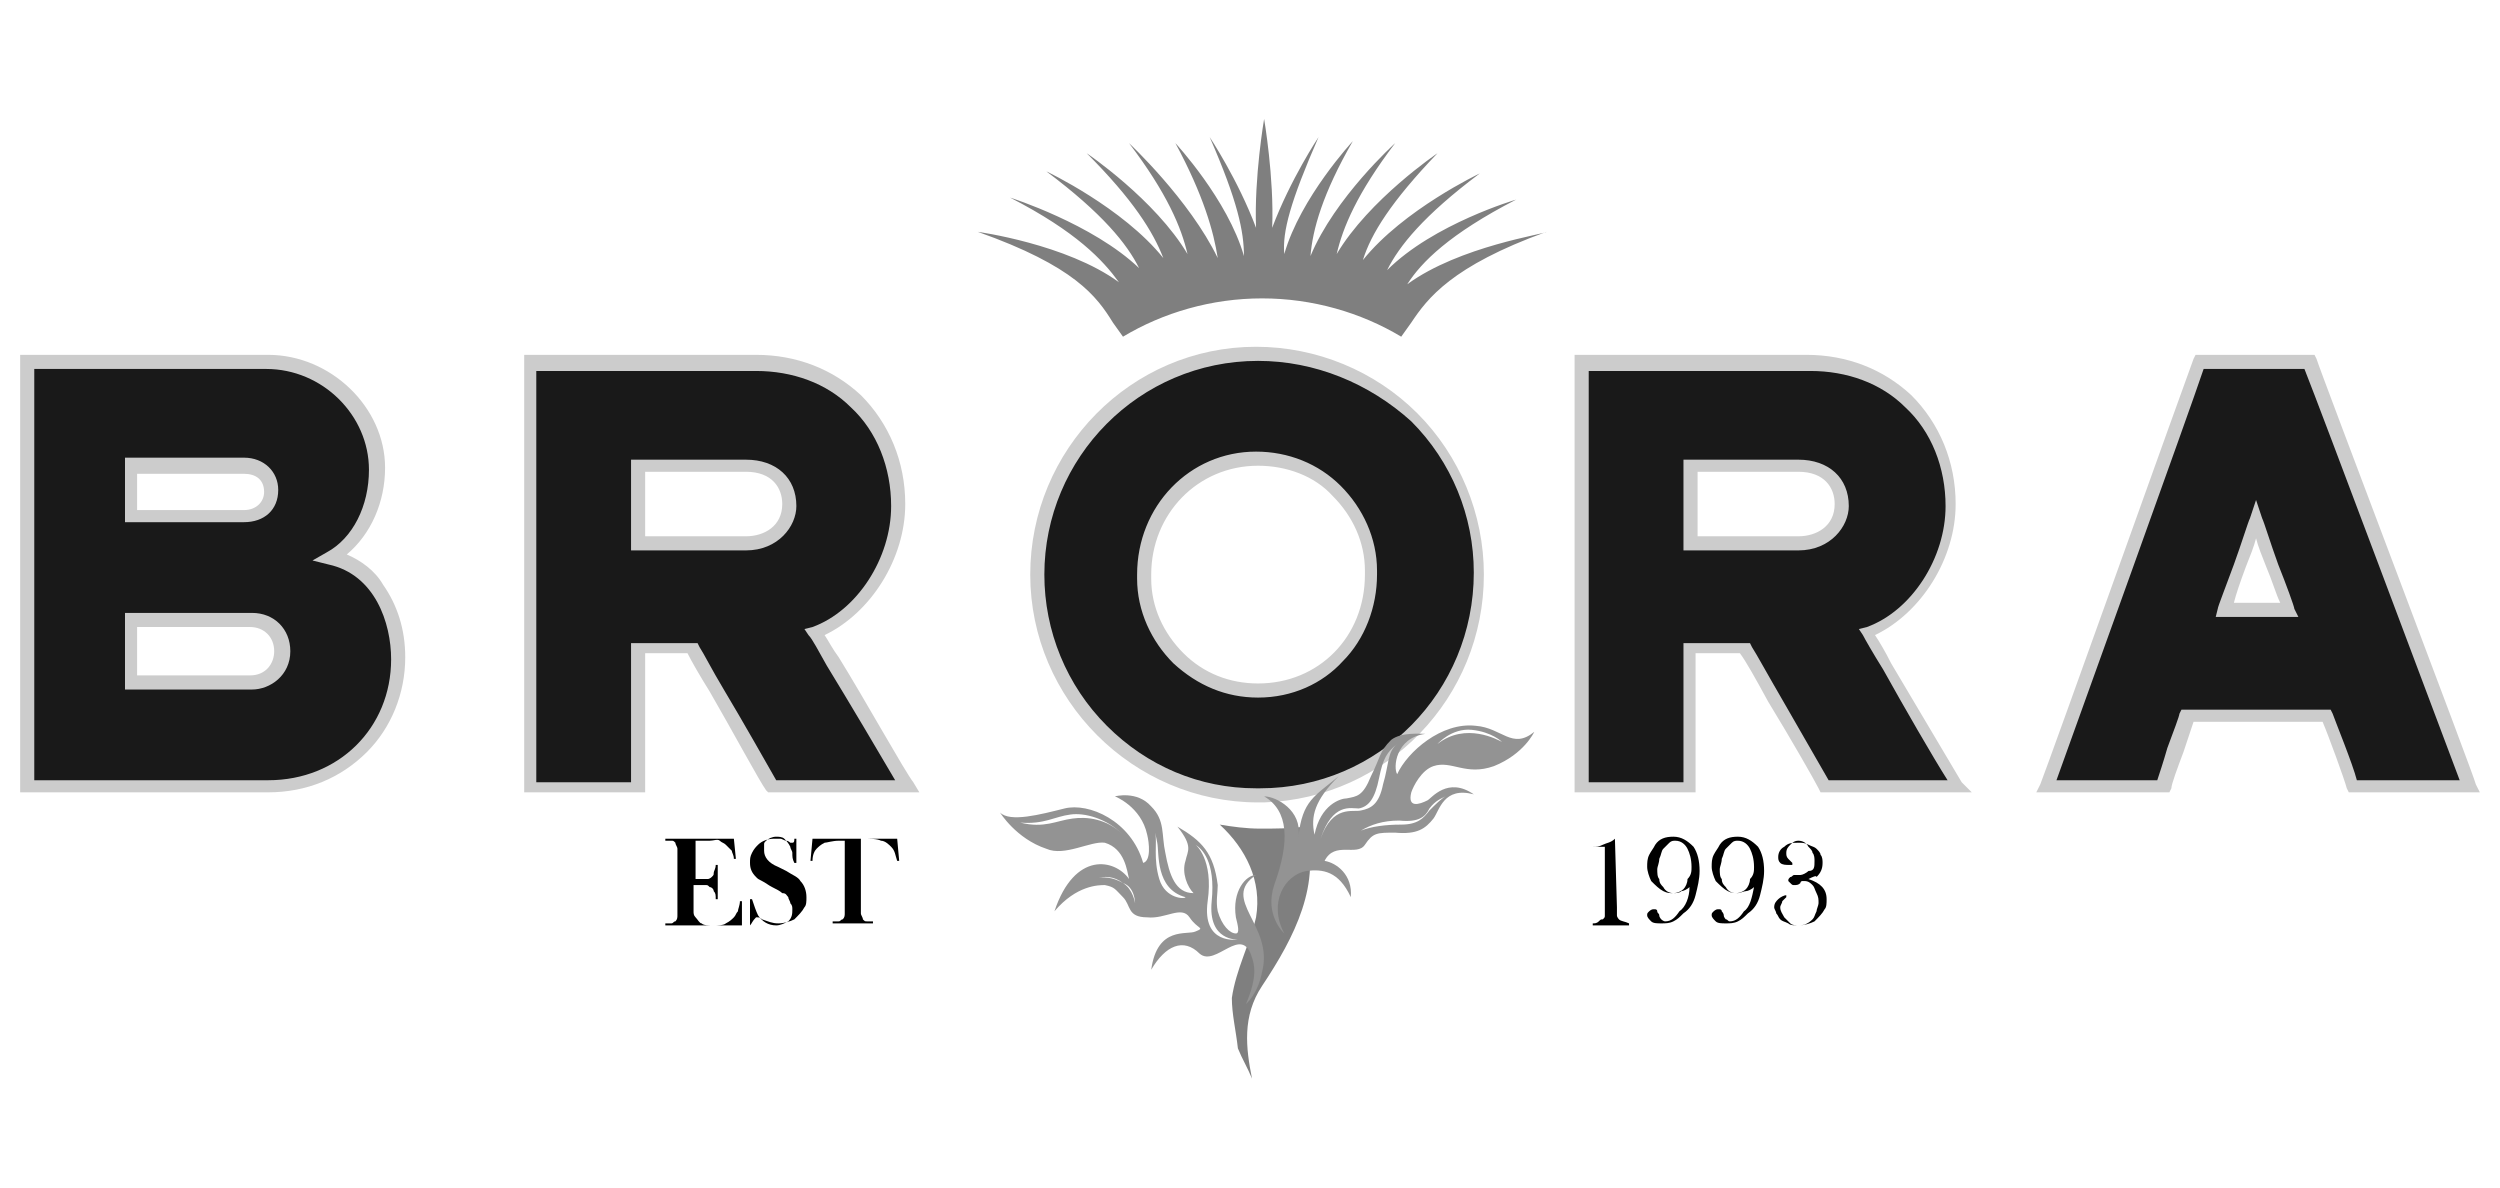 <?xml version="1.0" encoding="UTF-8"?>
<!-- Generator: Adobe Illustrator 28.1.0, SVG Export Plug-In . SVG Version: 6.00 Build 0)  -->
<svg xmlns="http://www.w3.org/2000/svg" xmlns:xlink="http://www.w3.org/1999/xlink" version="1.1" id="Layer_1" x="0px" y="0px" viewBox="0 0 124 58.9" style="enable-background:new 0 0 124 58.9;" xml:space="preserve">
<style type="text/css">
	.st0{fill:#191919;}
	.st1{fill:#CCCCCC;}
	.st2{fill:#7F7F7F;}
	.st3{fill:#C2D198;}
	.st4{fill:#939393;}
	.st5{fill:none;}
	.st6{enable-background:new    ;}
</style>
<g id="_x31_1_2_">
	<g>
		<path class="st0" d="M40.4,31.3c2.2-0.8,4.1-3.4,4.1-6.3c0-4.3-3.3-7.1-7.1-7.1c-4.2,0-10.3,0-11.2,0c0,2,0,19.2,0,21.1    c0.9,0,4.7,0,5.3,0c0-1.5,0-6,0-6.9c0.5,0,2.1,0,2.8,0c0.5,0.8,3.6,6.3,3.9,6.9c0.8,0,5.8,0,6.7,0C44.5,38.3,40.9,32.2,40.4,31.3z     M37,26.9c-2.1,0-4.8,0-5.4,0c0-0.5,0-3.1,0-3.8c0.7,0,3.3,0,5.4,0c1.2,0,2.2,0.7,2.2,1.9C39.2,26.2,38.1,26.9,37,26.9z"></path>
		<path class="st1" d="M45.6,39.3h-7.5L38,39.2c-0.3-0.4-1.7-3-2.8-4.9c-0.5-0.8-0.9-1.5-1.1-1.9H32v6.9h-6V17.6h11.5    c2,0,3.8,0.7,5.2,2c1.4,1.4,2.2,3.3,2.2,5.4c0,2.7-1.7,5.4-4,6.5c0.2,0.3,0.4,0.7,0.7,1.1c1.3,2.1,3.3,5.7,3.7,6.2L45.6,39.3z     M38.5,38.7h5.9c-0.7-1.2-2.3-3.9-3.4-5.7c-0.4-0.7-0.7-1.3-0.9-1.5l-0.2-0.3l0.4-0.1c2.2-0.8,3.9-3.4,3.9-6c0-1.9-0.7-3.7-2-4.9    c-1.2-1.2-2.9-1.8-4.7-1.8H26.6v20.4h4.7v-6.9h3.3l0.1,0.2c0.2,0.3,0.6,1.1,1.2,2.1C36.8,35.7,38.1,38,38.5,38.7z M37,27.3h-5.7    v-4.5H37c1.5,0,2.5,0.9,2.5,2.3C39.5,26.1,38.6,27.3,37,27.3z M32,26.6h5c0.9,0,1.8-0.5,1.8-1.6c0-0.8-0.5-1.6-1.8-1.6h-5V26.6z"></path>
	</g>
	<g>
		<path class="st0" d="M92.6,31.3c2.2-0.8,4.1-3.4,4.1-6.3c0-4.3-3.3-7.1-7.1-7.1c-4.2,0-10.3,0-11.2,0c0,2,0,19.2,0,21.1    c0.9,0,4.7,0,5.3,0c0-1.5,0-6,0-6.9c0.5,0,2.1,0,2.7,0c0.5,0.8,3.6,6.3,3.9,6.9c0.8,0,5.8,0,6.7,0C96.7,38.3,93.1,32.2,92.6,31.3z     M89.2,26.9c-2.1,0-4.8,0-5.4,0c0-0.5,0-3.1,0-3.8c0.7,0,3.3,0,5.4,0c1.2,0,2.2,0.7,2.2,1.9C91.4,26.2,90.3,26.9,89.2,26.9z"></path>
		<path class="st1" d="M97.8,39.3h-7.5l-0.1-0.2c-0.2-0.4-1.4-2.5-2.5-4.3c-0.6-1.1-1.1-2-1.4-2.4h-2.2v6.9h-6V17.6h11.5    c2,0,3.8,0.7,5.2,2C96.2,21,97,22.9,97,25c0,2.7-1.7,5.4-4,6.5c0.2,0.3,0.5,0.8,0.8,1.4c1.3,2.2,3.2,5.4,3.5,5.9L97.8,39.3z     M90.7,38.7h5.9c-0.7-1.1-2.2-3.7-3.2-5.5c-0.5-0.8-0.9-1.5-1-1.7l-0.2-0.3l0.4-0.1c2.2-0.8,3.9-3.4,3.9-6c0-1.9-0.7-3.7-2-4.9    c-1.2-1.2-2.9-1.8-4.7-1.8h-11v20.4h4.7v-6.9h3.3l0.1,0.2c0.2,0.3,0.8,1.4,1.5,2.6C89.2,36.1,90.3,38,90.7,38.7z M89.2,27.3h-5.7    v-4.5h5.7c1.5,0,2.5,0.9,2.5,2.3C91.7,26.1,90.8,27.3,89.2,27.3z M84.2,26.6h5c0.9,0,1.8-0.5,1.8-1.6c0-0.8-0.5-1.6-1.8-1.6h-5    V26.6z"></path>
	</g>
	<g>
		<path class="st0" d="M114.6,17.9c-0.4,0-5.1,0-5.5,0c-0.1,0.4-7.4,20.6-7.6,21.1c0.4,0,5.5,0,5.8,0c0.1-0.3,1.1-3.3,1.2-3.5    c0.3,0,6.6,0,6.9,0c0.1,0.3,1.1,3.1,1.3,3.5c0.4,0,5.3,0,5.8,0C122.3,38.5,114.7,18.3,114.6,17.9z M110.3,30.3    c0.1-0.3,1.4-4.1,1.5-4.5c0.1,0.3,1.5,4.3,1.6,4.5C113.3,30.3,110.6,30.3,110.3,30.3z"></path>
		<path class="st1" d="M123,39.3h-6.5l-0.1-0.2c-0.1-0.4-0.9-2.6-1.2-3.3h-6.4c-0.1,0.3-0.3,0.9-0.5,1.5c-0.3,0.8-0.6,1.6-0.6,1.8    l-0.1,0.2H101l0.2-0.4c0.4-1,7.4-20.6,7.6-21.1l0.1-0.2h0.2h5.7l0.1,0.2c0.1,0.4,7.9,20.9,7.9,21.1L123,39.3z M116.9,38.7h5.1    c-1.1-2.9-6.9-18.4-7.7-20.4h-5c-0.7,2.1-6.3,17.6-7.3,20.4h5c0.1-0.3,0.3-0.9,0.5-1.6c0.3-0.8,0.6-1.6,0.6-1.7l0.1-0.2h7.4    l0.1,0.2C115.8,35.7,116.7,37.9,116.9,38.7z M114,30.6h-4.1l0.1-0.4c0-0.1,0.4-1.1,0.8-2.2s0.7-2.1,0.8-2.3l0.3-0.9l0.3,0.9    c0.1,0.2,0.4,1.2,0.8,2.3c0.4,1,0.8,2.1,0.8,2.2L114,30.6z M110.8,29.9h2.3c-0.2-0.4-0.4-1.1-0.7-1.8c-0.2-0.5-0.4-1-0.5-1.4    c-0.1,0.4-0.3,0.9-0.5,1.4C111.1,28.9,110.9,29.5,110.8,29.9z"></path>
	</g>
	<g>
		<path class="st0" d="M62.4,22.7c3.1,0,5.6,2.5,5.6,5.6c0,0.1,0,0.1,0,0.2c0,3.2-2.4,5.7-5.6,5.7c-3.1,0-5.6-2.5-5.7-5.6    c0-0.1,0-0.1,0-0.2C56.8,25.3,59.2,22.7,62.4,22.7L62.4,22.7z M62.5,39.4c6,0,10.9-4.9,10.9-11c0-6-4.9-10.9-11-10.9    c-6,0-10.9,4.9-10.9,11C51.5,34.5,56.4,39.4,62.5,39.4C62.4,39.4,62.4,39.4,62.5,39.4L62.5,39.4z"></path>
		<path class="st1" d="M62.4,39.8c-6.2,0-11.3-5.1-11.3-11.3s5-11.3,11.2-11.3c3,0,5.9,1.2,8,3.3s3.3,5,3.3,8    c0,6.1-4.8,11.1-10.9,11.3l0,0H62.4z M62.4,17.9L62.4,17.9c-5.9,0-10.6,4.8-10.6,10.6c0,2.8,1.1,5.5,3.1,7.5s4.6,3.1,7.4,3.1h0.2    c5.9,0,10.6-4.8,10.6-10.7c0-2.8-1.1-5.5-3.1-7.5C67.9,19,65.2,17.9,62.4,17.9z M62.4,34.6c-1.6,0-3-0.6-4.2-1.7    c-1.1-1.1-1.8-2.6-1.8-4.2c0-0.1,0-0.1,0-0.2c0-3.4,2.6-6.1,5.9-6.1l0,0c1.6,0,3.1,0.6,4.2,1.7s1.8,2.6,1.8,4.2c0,0.1,0,0.1,0,0.2    c0,1.6-0.6,3.2-1.7,4.3C65.6,33.9,64.1,34.6,62.4,34.6L62.4,34.6z M62.4,23.1c-3,0-5.3,2.4-5.3,5.4c0,0.1,0,0.1,0,0.2    c0,1.4,0.6,2.7,1.6,3.7s2.3,1.5,3.7,1.5l0,0c3,0,5.3-2.3,5.3-5.4c0-0.1,0-0.1,0-0.2c0-1.4-0.6-2.7-1.6-3.7    C65.2,23.6,63.8,23.1,62.4,23.1L62.4,23.1L62.4,23.1z"></path>
	</g>
	<g>
		<path class="st0" d="M16.5,27.6c1.3-0.7,2.3-2.3,2.3-4.4c0-3-2.6-5.3-5.4-5.3c-4.5,0-11.4,0-12,0c0,0.8,0,20.2,0,21.1    c0.7,0,7.6,0,12,0c3.8,0,6.5-2.8,6.5-6.3C19.8,29.7,18.2,28,16.5,27.6z M6.5,23.1c0.4,0,3.8,0,5.6,0c0.9,0,1.4,0.5,1.4,1.3    c0,0.7-0.5,1.3-1.4,1.3c-1.7,0-5.2,0-5.6,0C6.5,25.3,6.5,23.6,6.5,23.1z M12.5,33.8c-1.9,0-5.5,0-5.9,0c0-0.4,0-2.7,0-3.1    c0.3,0,4,0,5.9,0c0.9,0,1.6,0.6,1.6,1.6C14,33.1,13.4,33.8,12.5,33.8z"></path>
		<path class="st1" d="M13.3,39.3H1V17.6h12.3c3.1,0,5.8,2.6,5.8,5.6c0,1.7-0.7,3.3-1.9,4.3c0.7,0.3,1.4,0.8,1.8,1.5    c0.7,1,1.1,2.2,1.1,3.6c0,1.8-0.7,3.5-1.9,4.7C16.9,38.6,15.2,39.3,13.3,39.3z M1.7,38.7h11.6c3.5,0,6.1-2.6,6.1-6    c0-1.8-0.8-4.2-3.1-4.7l-0.8-0.2l0.7-0.4c1.3-0.7,2.1-2.3,2.1-4.1c0-2.7-2.3-5-5.1-5H1.7V38.7z M12.5,34.2H6.2v-3.8h6.3    c1.1,0,1.9,0.8,1.9,1.9C14.4,33.5,13.4,34.2,12.5,34.2z M6.8,33.5h5.6c0.8,0,1.2-0.6,1.2-1.2c0-0.7-0.5-1.2-1.2-1.2H6.8V33.5z     M12.1,25.9H6.2v-3.2h5.9c1,0,1.7,0.7,1.7,1.6C13.8,25.3,13.1,25.9,12.1,25.9z M6.8,25.3h5.3c0.6,0,1-0.4,1-0.9    c0-0.6-0.4-0.9-1-0.9H6.8V25.3z"></path>
	</g>
	<g>
		<g>
			<path class="st2" d="M62.5,41.1c-0.7,0-1.4-0.1-2-0.2c1.3,1.2,2.1,2.8,1.8,4.6c-0.3,1.3-1,2.6-1.2,4c0,0.8,0.2,1.6,0.3,2.5     c0.2,0.5,0.5,1,0.7,1.5c-0.3-1.5-0.5-3.1,0.5-4.6c1.6-2.4,3-5.1,2.1-7.9C64,41.1,63.2,41.1,62.5,41.1"></path>
			<g>
				<path class="st3" d="M63.6,40.1c0.3,0.3,0.8,0.8,0.7,1.8c-0.1,1-0.7,1.6-0.7,1.6s0.6-0.9,0.5-2C64.1,40.6,63.6,40.1,63.6,40.1"></path>
				<path class="st4" d="M73.2,36c-1.7-0.2-3.4,1.3-3.9,2.4c-0.2-0.3-0.1-1.8,1.4-2c-0.2,0-1.2-0.1-1.7,0.3c-0.6,0.6-0.5,0.8-1,1.8      c-0.4,1-0.7,1-1.2,1.1c-0.3,0-1.3,0.3-1.6,1.8c-0.2-0.9,0-1.7,1.2-2.9c-1.2,1-1.8,1.2-2,3c0.2-1.3-1.1-2-1.7-2      c1.2,0.7,1.3,2.2,0.5,4.4c-0.5,1.5,0.5,2.4,0.5,2.4c-0.8-1.5,0-2.9,1.1-3.1c0.8-0.1,1.6,0,2.2,1.3c0.1-1.1-0.7-1.7-1.3-1.8      c0.5-1,1.6-0.2,2-0.8s0.6-0.6,1.5-0.6c1.1,0.1,1.5-0.2,1.9-0.7c0.3-0.4,0.5-1.6,2-1.2c-1.3-0.9-2.1,0.2-2.3,0.3      c-0.4,0.2-1,0.4-0.8-0.4c0.1-0.3,0.5-1.1,1.1-1.3c0.9-0.3,1.6,0.5,3,0c1.5-0.6,2-1.7,2-1.7C75,37.2,74.5,36.1,73.2,36z       M65.5,41.6c0.6-1.8,1.5-1.5,1.9-1.5c0.5-0.1,0.8-0.5,1-1.5s0.4-1.3,0.9-1.7c-0.5,0.4-0.4,1-0.7,2c-0.2,1-0.6,1.2-1.1,1.3      C67.1,40.3,66.1,39.9,65.5,41.6z M70.9,40.1c0.3-0.4,0.6-0.5,0.8-0.6c-0.2,0.1-0.5,0.4-0.8,0.7c-0.3,0.4-0.6,0.7-1.4,0.7      s-1.5,0.1-2,0.3c0.5-0.3,1.1-0.5,1.9-0.5C70.4,40.8,70.7,40.5,70.9,40.1z M71.3,36.9c0,0,0.7-0.8,1.7-0.7c1,0.1,1.5,0.6,1.5,0.6      C74.3,36.7,72.7,35.8,71.3,36.9z"></path>
				<path class="st4" d="M62.3,43.4c-0.5,0-1.2,0.8-1,2.1c0.1,0.4,0.2,0.8,0,0.8c-0.3,0-0.7-0.4-0.9-1.1c-0.1-0.5,0-0.9,0-1.3      c-0.2-1.6-0.8-2.2-2-2.9c0.8,1,0.5,1.2,0.4,1.7c-0.2,0.6,0.1,1.3,0.4,1.6c-0.9,0-1.2-0.9-1.4-2c-0.2-0.9,0-1.6-0.7-2.3      c-0.7-0.8-1.8-0.5-1.8-0.5s1.3,0.5,1.6,1.9c0.1,0.4,0.2,1.3-0.2,1.4c-0.6-2.1-2.7-3-3.9-2.7s-2.7,0.7-3.2,0.2      c0,0,0.8,1.3,2.3,1.8c0.9,0.4,2.2-0.4,2.9-0.3c1,0.3,1.1,1.4,1.2,1.8c-0.7-1-2.7-1.4-3.7,1.6c1.1-1.3,2.2-1.3,2.5-1.3      c0.5,0.1,0.5,0.2,0.9,0.6c0.4,0.4,0.2,1,1.2,1c0.9,0.1,1.7-0.6,2.1,0c0.4,0.6,0.8,0.5,0.3,0.7c-0.4,0.2-1.9-0.3-2.2,1.9      c0.7-1.2,1.6-1.6,2.4-0.8c0.8,0.7,2.1-1.5,2.6,0.2c0.1,0.3,0.3,0.9-0.3,2.3c0,0,0.6-0.5,0.8-1.6C63.2,45.9,60.5,44.6,62.3,43.4z       M53.2,40.6c-0.8,0.1-1.4,0.5-2.6,0.2c1.2,0.1,1.7-0.3,2.5-0.4c0.7-0.1,1.8,0.2,2.6,1c0.1,0.1,0.2,0.2,0.3,0.3      c-0.1-0.1-0.2-0.2-0.3-0.3C54.9,40.6,53.9,40.5,53.2,40.6z M55.7,43.8c-1-0.6-2-0.1-2.2,0.2C53.8,43.8,54.8,43.1,55.7,43.8      c0.6,0.2,0.6,1,0.6,1S56.2,44.1,55.7,43.8z M57.5,43.6c-0.3-1-0.1-1.8-0.2-2.3c-0.1-0.5,0.1,0.5,0.1,0.5      c0.1,0.5-0.1,2.3,1.4,2.7C58.8,44.6,57.8,44.6,57.5,43.6z M59.9,44.7c0.3-2.1-0.6-2.8-0.6-2.8c0.3,0.2,1,0.8,0.8,2.8      s1.3,1.9,1.3,1.9S59.6,46.9,59.9,44.7z"></path>
			</g>
		</g>
		<path class="st2" d="M69.8,14.1c0.7-1.1,2.1-2.5,5.4-4.2c0,0-4.1,1.2-6.4,3.5c0.6-1.2,1.8-2.7,4.6-4.8c0,0-3.8,1.8-5.8,4.3    C68,11.6,69,10,71.3,7.6c0,0-3.4,2.3-5,5c0.3-1.3,1-3,2.9-5.5c0,0-3,2.7-4.2,5.6c0.1-1.3,0.6-3.1,2.1-5.7c0,0-2.6,2.8-3.4,5.6    c-0.1-1.1,0.3-2.6,1.7-5.8c0,0-1.4,2.1-2.3,4.5c0.1-2.5-0.4-5.4-0.4-5.4s-0.5,2.9-0.4,5.4C61.4,8.9,60,6.8,60,6.8    c1.4,3.2,1.7,4.7,1.7,5.9c-0.8-2.8-3.4-5.6-3.4-5.6c1.4,2.6,1.9,4.4,2.1,5.7C59,9.9,56,7.1,56,7.1c1.9,2.5,2.6,4.2,2.9,5.5    c-1.6-2.7-5-5-5-5c2.3,2.3,3.3,3.9,3.8,5.2c-2-2.5-5.8-4.3-5.8-4.3c2.8,2.1,4,3.6,4.6,4.8c-2.3-2.2-6.4-3.5-6.4-3.5    c3.3,1.7,4.6,3.1,5.4,4.2c-2.6-1.9-7-2.5-7-2.5c4.8,1.7,5.9,3.2,6.7,4.5l0.5,0.7c2-1.2,4.4-1.9,6.9-1.9c2.5,0,4.9,0.7,6.9,1.9    L70,16c0.8-1.2,2-2.8,6.7-4.5C76.7,11.6,72.4,12.2,69.8,14.1z"></path>
	</g>
	<g>
		
			<rect x="32.4" y="41.6" transform="matrix(1 -1.035367e-03 1.035367e-03 1 -4.622054e-02 4.066211e-02)" class="st5" width="13.7" height="6.2"></rect>
		<g class="st6">
			<path d="M36.4,41.6l0.1,1l-0.1,0c0-0.2-0.1-0.3-0.1-0.4c-0.1-0.1-0.2-0.2-0.3-0.3c-0.1-0.1-0.2-0.1-0.3-0.2s-0.3,0-0.5,0h-0.7     v1.9h0.2c0.2,0,0.3,0,0.4,0s0.2-0.1,0.2-0.1c0.1-0.1,0.1-0.1,0.1-0.2c0-0.1,0.1-0.2,0.1-0.4l0.1,0l0,1.7h-0.1     c0-0.2,0-0.3-0.1-0.4c0-0.1-0.1-0.2-0.2-0.2c-0.1-0.1-0.1-0.1-0.2-0.1c-0.1,0-0.2,0-0.4,0h-0.2v0.7c0,0.3,0,0.5,0,0.6     c0,0.1,0,0.2,0.1,0.3c0.1,0.1,0.2,0.3,0.3,0.3c0.1,0.1,0.3,0.1,0.6,0.1c0.2,0,0.5,0,0.6-0.1c0.2-0.1,0.3-0.2,0.4-0.3     c0.1-0.1,0.1-0.2,0.2-0.3c0-0.1,0.1-0.3,0.1-0.5l0.1,0l0,1.2H33v-0.1c0.1,0,0.2,0,0.3,0c0.1,0,0.1-0.1,0.2-0.1     c0.1-0.1,0.1-0.2,0.1-0.3c0-0.1,0-0.3,0-0.5v-2.3c0-0.2,0-0.4,0-0.5c0-0.1-0.1-0.2-0.1-0.3c-0.1-0.1-0.1-0.1-0.2-0.1     c-0.1,0-0.2,0-0.3,0v-0.1H36.4z"></path>
			<path d="M37.2,45.9l0-1.3l0.1,0c0.1,0.3,0.2,0.6,0.3,0.8c0.2,0.3,0.5,0.5,0.9,0.5c0.2,0,0.4-0.1,0.6-0.2c0.2-0.2,0.2-0.4,0.2-0.6     c0-0.1,0-0.2-0.1-0.3c0-0.1-0.1-0.2-0.1-0.3c-0.1-0.1-0.1-0.2-0.3-0.2c-0.1-0.1-0.3-0.2-0.5-0.3c-0.2-0.1-0.3-0.2-0.5-0.3     s-0.2-0.1-0.3-0.2c-0.2-0.2-0.3-0.4-0.3-0.7c0-0.2,0-0.3,0.1-0.5s0.2-0.3,0.3-0.4c0.2-0.2,0.5-0.3,0.8-0.3c0.1,0,0.2,0,0.3,0     c0.1,0,0.2,0.1,0.3,0.1c0.1,0,0.2,0.1,0.2,0.1c0,0,0.1,0,0.1,0c0.1,0,0.1-0.1,0.1-0.2h0.1l0,1.2h-0.1c-0.1-0.2-0.1-0.3-0.1-0.5     c0-0.1-0.1-0.2-0.1-0.3c-0.1-0.2-0.2-0.3-0.3-0.4s-0.3-0.1-0.4-0.1c-0.2,0-0.4,0.1-0.5,0.2c-0.1,0.1-0.1,0.1-0.1,0.2     c0,0.1,0,0.2,0,0.3c0,0.3,0.2,0.6,0.7,0.8l0.4,0.2c0.3,0.2,0.6,0.3,0.7,0.5c0.2,0.2,0.3,0.5,0.3,0.8c0,0.2,0,0.4-0.1,0.5     c-0.1,0.2-0.3,0.4-0.5,0.6c-0.2,0.1-0.5,0.2-0.8,0.2c-0.3,0-0.5-0.1-0.8-0.2c-0.1-0.1-0.2-0.1-0.2-0.1c0,0-0.1,0-0.1,0     C37.3,45.7,37.3,45.8,37.2,45.9L37.2,45.9z"></path>
			<path d="M42,41.7c-0.1,0-0.3,0-0.4,0c-0.3,0-0.6,0.1-0.7,0.1c-0.2,0.1-0.3,0.2-0.4,0.3c-0.1,0.1-0.2,0.3-0.2,0.6l-0.1,0l0.1-1.1     h4.2l0.1,1.1l-0.1,0c-0.1-0.3-0.1-0.5-0.3-0.7c-0.1-0.1-0.3-0.3-0.5-0.3c-0.2-0.1-0.5-0.1-1-0.1v3.2c0,0.2,0,0.4,0,0.5     c0,0.1,0.1,0.2,0.1,0.3c0.1,0.1,0.1,0.1,0.2,0.1c0.1,0,0.2,0,0.3,0v0.1h-2v-0.1c0.1,0,0.2,0,0.3,0c0.1,0,0.1-0.1,0.2-0.1     c0.1-0.1,0.1-0.2,0.1-0.3c0-0.1,0-0.3,0-0.5V41.7z"></path>
		</g>
		
			<rect x="76.7" y="41.6" transform="matrix(1 -1.035473e-03 1.035473e-03 1 -4.620093e-02 8.793566e-02)" class="st5" width="16.4" height="6.2"></rect>
		<g class="st6">
			<path d="M80.1,41.6L80.1,41.6l0.1,3.4c0,0.2,0,0.3,0,0.4c0,0.1,0.1,0.2,0.1,0.2c0.1,0.1,0.3,0.1,0.5,0.2v0.1h-1.8v-0.1     c0.1,0,0.2,0,0.3-0.1s0.1-0.1,0.2-0.1c0.1-0.1,0.1-0.1,0.1-0.2c0-0.1,0-0.2,0-0.4v-3c-0.1,0-0.2,0-0.3,0c-0.2,0-0.3,0-0.4,0V42     h0.1c0.2,0,0.3,0,0.5-0.1S79.9,41.8,80.1,41.6L80.1,41.6z"></path>
			<path d="M83.8,44c-0.1,0.1-0.3,0.2-0.4,0.2c-0.1,0.1-0.3,0.1-0.4,0.1c-0.2,0-0.3,0-0.5-0.1c-0.2-0.1-0.4-0.3-0.6-0.5     c-0.1-0.2-0.2-0.5-0.2-0.7c0-0.2,0-0.4,0.1-0.6c0.1-0.2,0.2-0.3,0.3-0.5c0.2-0.3,0.5-0.4,0.9-0.4c0.4,0,0.7,0.2,1,0.5     c0.2,0.3,0.3,0.7,0.3,1.2c0,0.4-0.1,0.8-0.2,1.2c-0.1,0.4-0.3,0.7-0.6,0.9c-0.2,0.2-0.3,0.3-0.5,0.4s-0.4,0.1-0.6,0.1     c-0.2,0-0.4,0-0.5-0.1s-0.2-0.2-0.2-0.3c0-0.1,0-0.1,0.1-0.2c0,0,0.1-0.1,0.2-0.1c0,0,0.1,0,0.1,0c0,0,0.1,0,0.1,0.1     s0.1,0.1,0.1,0.2c0,0.1,0.1,0.2,0.1,0.2s0.1,0.1,0.2,0.1c0.3,0,0.5-0.2,0.7-0.5C83.6,45,83.8,44.5,83.8,44z M83.9,43     c0-0.4-0.1-0.7-0.2-0.9c-0.1-0.2-0.3-0.4-0.6-0.4c-0.1,0-0.2,0-0.3,0.1c-0.1,0.1-0.2,0.2-0.3,0.3c-0.1,0.1-0.1,0.3-0.2,0.5     c0,0.2-0.1,0.4-0.1,0.5c0,0.2,0,0.4,0.1,0.5c0,0.2,0.1,0.3,0.2,0.4c0.1,0.2,0.3,0.3,0.5,0.3c0.2,0,0.4-0.1,0.5-0.2     c0.1-0.1,0.2-0.3,0.2-0.5C83.9,43.4,83.9,43.2,83.9,43z"></path>
			<path d="M87,44c-0.1,0.1-0.3,0.2-0.4,0.2s-0.3,0.1-0.4,0.1c-0.2,0-0.3,0-0.5-0.1c-0.2-0.1-0.4-0.3-0.6-0.5     c-0.1-0.2-0.2-0.5-0.2-0.7c0-0.2,0-0.4,0.1-0.6c0.1-0.2,0.2-0.3,0.3-0.5c0.2-0.3,0.5-0.4,0.9-0.4c0.4,0,0.7,0.2,1,0.5     c0.2,0.3,0.3,0.7,0.3,1.2c0,0.4-0.1,0.8-0.2,1.2c-0.1,0.4-0.3,0.7-0.6,0.9c-0.2,0.2-0.3,0.3-0.5,0.4s-0.4,0.1-0.6,0.1     c-0.2,0-0.4,0-0.5-0.1c-0.1-0.1-0.2-0.2-0.2-0.3c0-0.1,0-0.1,0.1-0.2c0,0,0.1-0.1,0.2-0.1c0,0,0.1,0,0.1,0c0,0,0.1,0,0.1,0.1     c0,0,0.1,0.1,0.1,0.2c0,0.1,0.1,0.2,0.1,0.2c0.1,0,0.1,0.1,0.2,0.1c0.3,0,0.5-0.2,0.7-0.5C86.8,45,86.9,44.5,87,44z M87,43     c0-0.4-0.1-0.7-0.2-0.9c-0.1-0.2-0.3-0.4-0.6-0.4c-0.1,0-0.2,0-0.3,0.1c-0.1,0.1-0.2,0.2-0.3,0.3c-0.1,0.1-0.1,0.3-0.2,0.5     c0,0.2-0.1,0.4-0.1,0.5c0,0.2,0,0.4,0.1,0.5c0,0.2,0.1,0.3,0.2,0.4c0.1,0.2,0.3,0.3,0.5,0.3c0.2,0,0.4-0.1,0.5-0.2     c0.1-0.1,0.2-0.3,0.2-0.5C87,43.4,87,43.2,87,43z"></path>
			<path d="M89.7,43.6c0.6,0.2,0.9,0.5,0.9,1c0,0.2,0,0.4-0.1,0.5c-0.1,0.2-0.3,0.4-0.5,0.6c-0.2,0.1-0.5,0.2-0.8,0.2     c-0.2,0-0.4,0-0.5-0.1c-0.2-0.1-0.3-0.1-0.4-0.2c-0.1-0.1-0.1-0.2-0.2-0.3c0-0.1-0.1-0.2-0.1-0.3c0-0.2,0.1-0.3,0.2-0.4     c0.1-0.1,0.3-0.2,0.4-0.2l0,0.1c-0.1,0.1-0.2,0.2-0.2,0.2c0,0.1-0.1,0.2-0.1,0.3c0,0.2,0.1,0.3,0.2,0.5c0.1,0.1,0.2,0.2,0.3,0.3     c0.1,0.1,0.3,0.1,0.4,0.1c0.3,0,0.5-0.1,0.7-0.3c0.1-0.1,0.1-0.2,0.2-0.4c0-0.1,0.1-0.3,0.1-0.4c0-0.2,0-0.3-0.1-0.5     s-0.1-0.3-0.2-0.4c-0.1-0.1-0.2-0.2-0.4-0.2c0,0-0.1,0-0.1,0c0,0-0.1,0-0.1,0.1c-0.1,0.1-0.2,0.1-0.3,0.1c-0.1,0-0.1,0-0.2-0.1     c0,0-0.1-0.1-0.1-0.1c0-0.1,0-0.1,0.1-0.2c0.1,0,0.1-0.1,0.2-0.1c0,0,0.1,0,0.1,0l0.1,0c0,0,0.1,0,0.1,0c0.1,0,0.3-0.1,0.4-0.2     C90,43.2,90,43,90,42.7c0-0.1,0-0.3-0.1-0.4c0-0.1-0.1-0.2-0.2-0.3c-0.1-0.2-0.3-0.3-0.5-0.3c-0.2,0-0.3,0.1-0.4,0.2     s-0.2,0.2-0.2,0.4c0,0.1,0,0.2,0.1,0.3s0.1,0.1,0.2,0.2l0,0.1c-0.1,0-0.1,0-0.2,0c-0.1,0-0.3,0-0.4-0.1c-0.1-0.1-0.1-0.2-0.1-0.3     c0-0.2,0.1-0.4,0.3-0.5c0.2-0.2,0.4-0.2,0.7-0.2c0.2,0,0.3,0,0.5,0.1s0.3,0.1,0.4,0.2c0.1,0.1,0.2,0.2,0.2,0.3     c0.1,0.1,0.1,0.3,0.1,0.4c0,0.3-0.1,0.5-0.3,0.7C90.1,43.4,89.9,43.5,89.7,43.6z"></path>
		</g>
	</g>
</g>
</svg>
